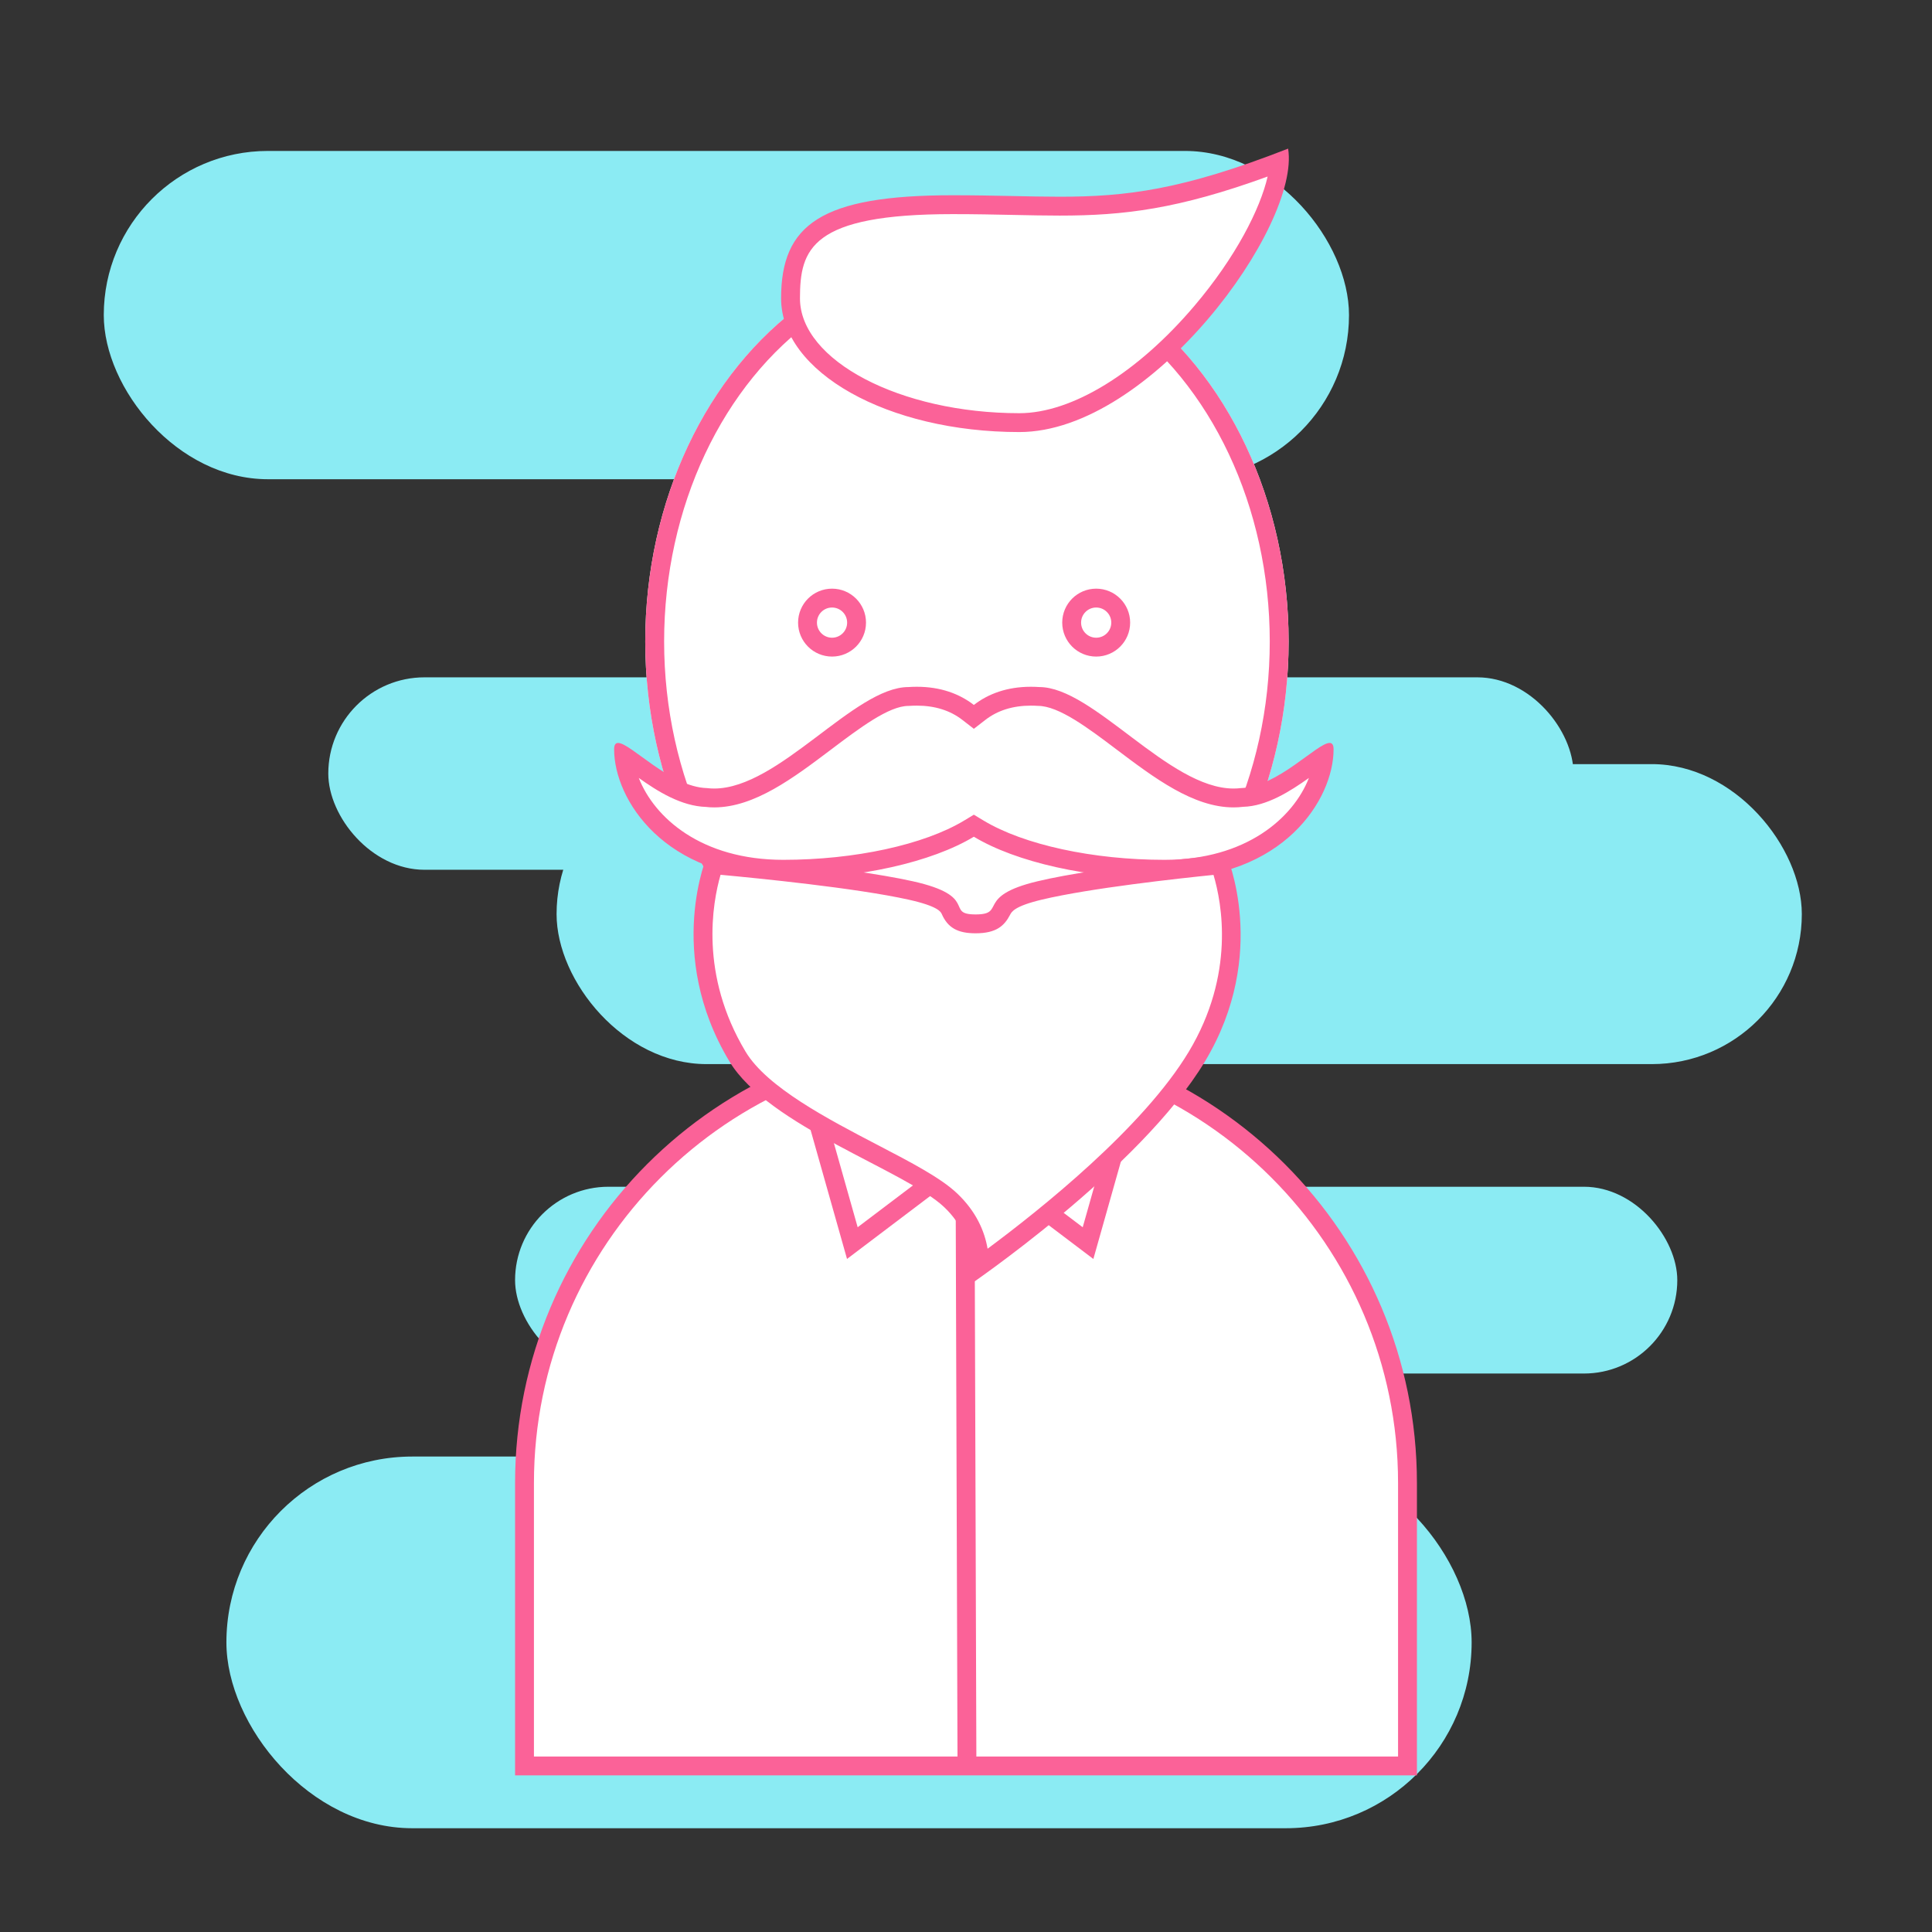 <?xml version="1.0" standalone="no"?><!DOCTYPE svg PUBLIC "-//W3C//DTD SVG 1.1//EN" "http://www.w3.org/Graphics/SVG/1.1/DTD/svg11.dtd"><svg id="线性白发爷爷图标" xmlns="http://www.w3.org/2000/svg" width="1024" height="1024" viewBox="0 0 1024 1024">
  <rect x="0" y="0" width="1024" height="1024" fill="#333333" stroke="none"/>
  <defs>
    <style>
      .cls-1 {
        fill: #8bebf3;
      }

      .cls-2, .cls-5 {
        fill: none;
      }

      .cls-3, .cls-4, .cls-6 {
        fill: #fff;
      }

      .cls-4, .cls-5 {
        stroke: #fb6298;
        stroke-width: 10px;
      }

      .cls-5, .cls-6 {
        stroke-linecap: round;
      }

      .cls-7, .cls-8 {
        stroke: none;
      }

      .cls-8 {
        fill: #fb6298;
      }
    </style>
  </defs>
  <g id="组_22" data-name="组 22">
    <rect id="矩形_140" data-name="矩形 140" class="cls-1" width="616" height="99" rx="49.5" transform="translate(273 629)"/>
    <rect id="矩形_139" data-name="矩形 139" class="cls-1" width="660" height="197" rx="98.5" transform="translate(120 772)"/>
    <rect id="矩形_138" data-name="矩形 138" class="cls-1" width="660" height="159" rx="79.5" transform="translate(295 405)"/>
    <rect id="矩形_137" data-name="矩形 137" class="cls-1" width="660" height="102" rx="51" transform="translate(174 359)"/>
    <rect id="矩形_136" data-name="矩形 136" class="cls-1" width="660" height="174" rx="87" transform="translate(55 80)"/>
  </g>
  <rect id="矩形_128" data-name="矩形 128" class="cls-2" width="1024" height="1024"/>
  <g id="组_14" data-name="组 14" transform="translate(0 22)">
    <g id="路径_68" data-name="路径 68" class="cls-3" transform="translate(273 525)">
      <path class="cls-7" d="M 473 389 L 5 389 L 5 239 C 5 223.12 6.6 207.252 9.754 191.836 C 12.828 176.814 17.415 162.038 23.387 147.918 C 29.251 134.054 36.509 120.681 44.961 108.172 C 53.332 95.78 62.947 84.127 73.537 73.537 C 84.127 62.947 95.78 53.332 108.172 44.961 C 120.681 36.509 134.054 29.251 147.918 23.387 C 162.038 17.415 176.814 12.828 191.836 9.754 C 207.252 6.6 223.12 5 239 5 C 254.88 5 270.748 6.6 286.164 9.754 C 301.186 12.828 315.962 17.415 330.082 23.387 C 343.946 29.251 357.319 36.509 369.828 44.961 C 382.22 53.332 393.873 62.947 404.463 73.537 C 415.053 84.127 424.668 95.78 433.039 108.172 C 441.491 120.681 448.749 134.054 454.613 147.918 C 460.585 162.038 465.172 176.814 468.246 191.836 C 471.401 207.252 473 223.12 473 239 L 473 389 Z"/>
      <path class="cls-8" d="M 239 10 C 112.729 10 10 112.729 10 239 L 10 384 L 468 384 L 468 239 C 468 112.729 365.271 10 239 10 M 239 0 C 370.996 0 478 107.004 478 239 L 478 394 L 0 394 L 0 239 C 0 107.004 107.004 0 239 0 Z"/>
    </g>
    <g id="矩形_77" data-name="矩形 77" class="cls-4" transform="translate(449 487)">
      <path class="cls-7" d="M0,0H128a0,0,0,0,1,0,0V56a60,60,0,0,1-60,60H60A60,60,0,0,1,0,56V0A0,0,0,0,1,0,0Z"/>
      <path class="cls-2" d="M10,5H118a5,5,0,0,1,5,5V56a55,55,0,0,1-55,55H60A55,55,0,0,1,5,56V10A5,5,0,0,1,10,5Z"/>
    </g>
    <g id="椭圆_15" data-name="椭圆 15" class="cls-4" transform="translate(342 110)">
      <ellipse class="cls-7" cx="170.5" cy="208" rx="170.5" ry="208"/>
      <ellipse class="cls-2" cx="170.5" cy="208" rx="165.5" ry="203"/>
    </g>
    <g id="椭圆_23" data-name="椭圆 23" class="cls-4" transform="translate(423 290)">
      <circle class="cls-7" cx="18" cy="18" r="18"/>
      <circle class="cls-2" cx="18" cy="18" r="13"/>
    </g>
    <g id="椭圆_24" data-name="椭圆 24" class="cls-4" transform="translate(563 290)">
      <circle class="cls-7" cx="18" cy="18" r="18"/>
      <circle class="cls-2" cx="18" cy="18" r="13"/>
    </g>
    <g id="路径_88" data-name="路径 88" class="cls-3" transform="matrix(0.978, -0.208, 0.208, 0.978, 408.261, 540.763)">
      <path class="cls-7" d="M 22.559 103.06 L 16.38 9.34 L 44.304 8.494 L 80.395 75.963 L 22.559 103.06 Z"/>
      <path class="cls-8" d="M 41.357 13.586 L 21.71 14.181 L 27.067 95.426 L 73.499 73.672 L 41.357 13.586 M 47.251 3.402 L 87.291 78.253 L 18.051 110.693 L 11.05 4.5 L 47.251 3.402 Z"/>
    </g>
    <g id="路径_89" data-name="路径 89" class="cls-3" transform="matrix(-0.978, -0.208, 0.208, -0.978, 586.351, 646.74)">
      <path class="cls-7" d="M 33.254 102.2 L 5.33 101.353 L 11.509 7.634 L 69.345 34.731 L 33.254 102.2 Z"/>
      <path class="cls-8" d="M 30.307 97.108 L 62.449 37.022 L 16.016 15.267 L 10.66 96.512 L 30.307 97.108 M 36.201 107.291 L -3.702799403981771e-06 106.194 L 7.001 2.412196590739768e-05 L 76.24 32.44 L 36.201 107.291 Z"/>
    </g>
    <line id="直线_70" data-name="直线 70" class="cls-5" x2="1" y2="308" transform="translate(511.5 603.5)"/>
    <g id="路径_110" data-name="路径 110" class="cls-3" transform="translate(414 68.571)">
      <path class="cls-7" d="M 126.27 133.429 C 109.612 133.429 93.464 131.6 78.275 127.995 C 71.002 126.268 63.993 124.134 57.444 121.65 C 50.989 119.203 44.929 116.397 39.431 113.311 C 33.98 110.252 29.044 106.897 24.76 103.337 C 20.497 99.795 16.848 96.027 13.916 92.136 C 8 84.285 5 76.017 5 67.559 C 5 58.113 6.301 50.581 8.978 44.533 C 11.697 38.39 15.949 33.571 21.979 29.801 C 34.944 21.694 56.863 17.918 90.959 17.918 C 102.893 17.918 113.318 18.137 123.4 18.35 C 131.878 18.528 139.886 18.697 147.599 18.697 C 183 18.697 212.543 14.899 264.068 -4.645 C 263.615 3.671 260.389 14.46 254.676 26.545 C 250.999 34.324 246.409 42.409 241.036 50.575 C 235.551 58.911 229.398 67.103 222.748 74.923 C 208.314 91.896 192.305 106.214 176.45 116.327 C 167.877 121.795 159.371 126.02 151.169 128.884 C 142.532 131.9 134.154 133.429 126.27 133.429 Z"/>
      <path class="cls-8" d="M 257.868 2.993 C 210.469 20.235 181.723 23.697 147.599 23.697 C 139.872 23.697 131.881 23.529 123.294 23.349 C 113.476 23.142 102.868 22.918 90.959 22.918 C 15.807 22.918 10 41.421 10 67.559 C 10 100.554 63.245 128.429 126.27 128.429 C 154.081 128.429 188.724 107.216 218.939 71.684 C 241.056 45.675 253.987 20.022 257.868 2.993 M 268.729 -11.799 C 275.383 29.079 196.006 138.429 126.27 138.429 C 56.533 138.429 0 106.699 0 67.559 C 0 28.419 21.222 12.918 90.959 12.918 C 113.271 12.918 131.045 13.697 147.599 13.697 C 182.784 13.697 212.484 10.182 268.729 -11.799 Z"/>
    </g>
    <g id="联合_16" data-name="联合 16" class="cls-6" transform="translate(3142.5 10514)">
      <path class="cls-7" d="M -2525.352 -10075.274 C -2544.635 -10075.274 -2564.09 -10077.343 -2581.616 -10081.257 C -2598.615 -10085.053 -2613.187 -10090.427 -2623.756 -10096.798 L -2626.338 -10098.354 L -2628.919 -10096.798 C -2639.488 -10090.427 -2654.06 -10085.053 -2671.059 -10081.257 C -2688.585 -10077.343 -2708.041 -10075.274 -2727.323 -10075.274 C -2741.564 -10075.274 -2754.621 -10077.511 -2766.134 -10081.921 C -2776.214 -10085.782 -2785.034 -10091.266 -2792.35 -10098.218 C -2795.635 -10101.34 -2798.601 -10104.754 -2801.166 -10108.365 C -2803.574 -10111.755 -2805.637 -10115.328 -2807.297 -10118.983 C -2808.864 -10122.434 -2810.062 -10125.934 -2810.859 -10129.388 C -2811.337 -10131.458 -2811.666 -10133.487 -2811.844 -10135.456 C -2809.987 -10134.254 -2807.712 -10132.596 -2805.305 -10130.842 C -2795.43 -10123.645 -2781.926 -10113.804 -2768.229 -10113.306 C -2766.839 -10113.143 -2765.41 -10113.061 -2763.978 -10113.061 C -2744.322 -10113.061 -2724.3 -10128.17 -2704.937 -10142.782 C -2696.415 -10149.214 -2688.365 -10155.289 -2680.709 -10159.812 C -2672.695 -10164.548 -2666.25 -10166.85 -2661.005 -10166.85 L -2660.839 -10166.85 L -2660.673 -10166.86 C -2659.283 -10166.953 -2657.897 -10167 -2656.552 -10167 C -2645.894 -10167 -2636.759 -10164.11 -2629.399 -10158.412 L -2626.338 -10156.042 L -2623.277 -10158.412 C -2615.917 -10164.11 -2606.781 -10167 -2596.123 -10167 C -2594.778 -10167 -2593.392 -10166.953 -2592.002 -10166.86 L -2591.836 -10166.85 L -2591.67 -10166.85 C -2586.426 -10166.85 -2579.981 -10164.548 -2571.967 -10159.812 C -2564.311 -10155.289 -2556.261 -10149.214 -2547.738 -10142.782 C -2528.375 -10128.17 -2508.353 -10113.061 -2488.697 -10113.061 C -2487.265 -10113.061 -2485.836 -10113.143 -2484.446 -10113.306 C -2470.751 -10113.804 -2457.248 -10123.644 -2447.373 -10130.84 C -2444.965 -10132.596 -2442.689 -10134.254 -2440.831 -10135.457 C -2441.009 -10133.488 -2441.338 -10131.458 -2441.816 -10129.388 C -2442.613 -10125.934 -2443.812 -10122.434 -2445.378 -10118.983 C -2447.038 -10115.328 -2449.101 -10111.755 -2451.509 -10108.365 C -2454.074 -10104.754 -2457.041 -10101.34 -2460.325 -10098.218 C -2467.641 -10091.266 -2476.461 -10085.782 -2486.542 -10081.921 C -2498.054 -10077.511 -2511.112 -10075.274 -2525.352 -10075.274 Z"/>
      <path class="cls-8" d="M -2525.352 -10080.274 C -2481.876 -10080.274 -2456.975 -10102.629 -2448.749 -10123.674 C -2458.66 -10116.603 -2471.108 -10108.688 -2483.596 -10108.372 C -2485.286 -10108.162 -2486.985 -10108.061 -2488.697 -10108.061 C -2510.027 -10108.061 -2530.729 -10123.683 -2550.75 -10138.791 C -2565.772 -10150.128 -2581.305 -10161.85 -2592.335 -10161.872 C -2593.627 -10161.958 -2594.889 -10162 -2596.123 -10162 C -2605.646 -10162 -2613.752 -10159.463 -2620.215 -10154.458 L -2626.338 -10149.718 L -2632.46 -10154.459 C -2638.923 -10159.463 -2647.029 -10162 -2656.552 -10162 C -2657.785 -10162 -2659.049 -10161.958 -2661.005 -10161.85 C -2671.371 -10161.85 -2686.904 -10150.127 -2701.925 -10138.791 C -2721.945 -10123.683 -2742.647 -10108.061 -2763.978 -10108.061 C -2765.687 -10108.061 -2767.392 -10108.163 -2768.132 -10108.3 C -2781.446 -10108.678 -2794.005 -10116.605 -2803.932 -10123.679 C -2795.711 -10102.64 -2770.809 -10080.274 -2727.323 -10080.274 C -2689.507 -10080.274 -2652.789 -10088.247 -2631.5 -10101.08 L -2626.338 -10104.192 L -2621.175 -10101.08 C -2599.886 -10088.247 -2563.168 -10080.274 -2525.352 -10080.274 M -2525.352 -10070.274 C -2565.848 -10070.274 -2604.138 -10079.134 -2626.338 -10092.516 C -2648.537 -10079.134 -2686.827 -10070.274 -2727.323 -10070.274 C -2790.344 -10070.274 -2817 -10112.272 -2817 -10138.836 C -2817 -10141.229 -2816.25 -10142.223 -2814.89 -10142.223 C -2808.293 -10142.223 -2787.335 -10118.849 -2767.849 -10118.296 C -2766.568 -10118.137 -2765.275 -10118.061 -2763.978 -10118.061 C -2729.568 -10118.061 -2689.732 -10171.85 -2661.005 -10171.85 C -2659.488 -10171.951 -2658.002 -10172 -2656.552 -10172 C -2644.006 -10172 -2634.001 -10168.3 -2626.338 -10162.365 C -2618.674 -10168.299 -2608.668 -10172 -2596.123 -10172 C -2594.672 -10172 -2593.188 -10171.951 -2591.67 -10171.85 C -2562.945 -10171.85 -2523.106 -10118.061 -2488.697 -10118.061 C -2487.398 -10118.061 -2486.109 -10118.137 -2484.826 -10118.296 C -2465.342 -10118.849 -2444.384 -10142.223 -2437.785 -10142.223 C -2436.424 -10142.223 -2435.676 -10141.229 -2435.676 -10138.836 C -2435.676 -10112.272 -2462.331 -10070.274 -2525.352 -10070.274 Z"/>
    </g>
    <g id="路径_112" data-name="路径 112" class="cls-3" transform="translate(650 660) rotate(180)">
      <path class="cls-7" d="M 271.648 223.687 C 265.136 223.105 250.893 221.782 234.458 219.953 C 204.874 216.661 181.654 213.231 167.307 210.034 C 158.932 208.167 152.986 206.046 149.635 203.729 C 147.444 202.214 146.926 201.039 146.269 199.551 C 144.204 194.871 141.464 192.335 132.911 192.335 C 124.336 192.335 121.517 194.74 119.054 199.478 C 118.265 200.997 117.583 202.31 115.331 203.883 C 112.082 206.153 106.556 208.228 98.907 210.05 C 85.501 213.244 64.083 216.672 36.97 219.962 C 22.198 221.755 9.412 223.059 3.326 223.657 C 2.842 222.25 2.259 220.424 1.654 218.23 C 0.248 213.138 -1.573 204.96 -2.265 194.915 C -3.04 183.673 -2.274 172.416 0.014 161.458 C 2.869 147.778 8.12 134.507 15.622 122.013 C 23.267 109.281 34.545 95.18 49.143 80.103 C 60.909 67.949 74.827 55.16 90.509 42.092 C 106.826 28.495 121.683 17.42 130.84 10.815 C 130.826 11.923 130.852 13.034 130.917 14.147 C 131.402 22.469 134.433 34.72 146.118 45.82 C 154.317 53.61 169.562 61.55 187.215 70.745 C 200.837 77.84 216.277 85.882 229.426 94.533 C 244.089 104.181 253.799 113.169 259.109 122.013 C 266.661 134.59 271.945 147.953 274.816 161.73 C 277.111 172.744 277.879 184.053 277.1 195.344 C 276.178 208.71 273.313 218.781 271.648 223.687 Z"/>
      <path class="cls-8" d="M 126.56 20.153 C 98.934 40.642 44.093 84.309 19.909 124.587 C -4.721 165.606 2.371 203.357 6.817 218.282 C 25.263 216.409 72.171 211.28 97.748 205.186 C 112.248 201.732 113.79 198.766 114.618 197.172 C 117.687 191.267 121.972 187.335 132.911 187.335 C 142.452 187.335 147.648 190.289 150.843 197.532 C 151.34 198.658 152.659 201.647 168.395 205.154 C 196.137 211.336 248.406 216.524 268.087 218.342 C 272.393 203.406 279.311 165.373 254.822 124.587 C 243.472 105.684 210.998 88.77 184.905 75.179 C 166.918 65.81 151.383 57.719 142.674 49.445 C 132.439 39.722 128.099 29.217 126.56 20.153 M 137.5 0 C 137.5 0 129.234 22.884 149.562 42.195 C 169.889 61.507 242.805 85.147 263.396 119.439 C 297.771 176.689 275 229 275 229 C 275 229 201.742 222.83 166.22 214.914 C 130.698 206.998 149.45 197.335 132.911 197.335 C 116.373 197.335 133.293 206.998 100.065 214.914 C 66.838 222.83 0 229 0 229 C 0 229 -23.04 176.689 11.335 119.439 C 45.71 62.189 137.5 0 137.5 0 Z"/>
    </g>
  </g>
</svg>
